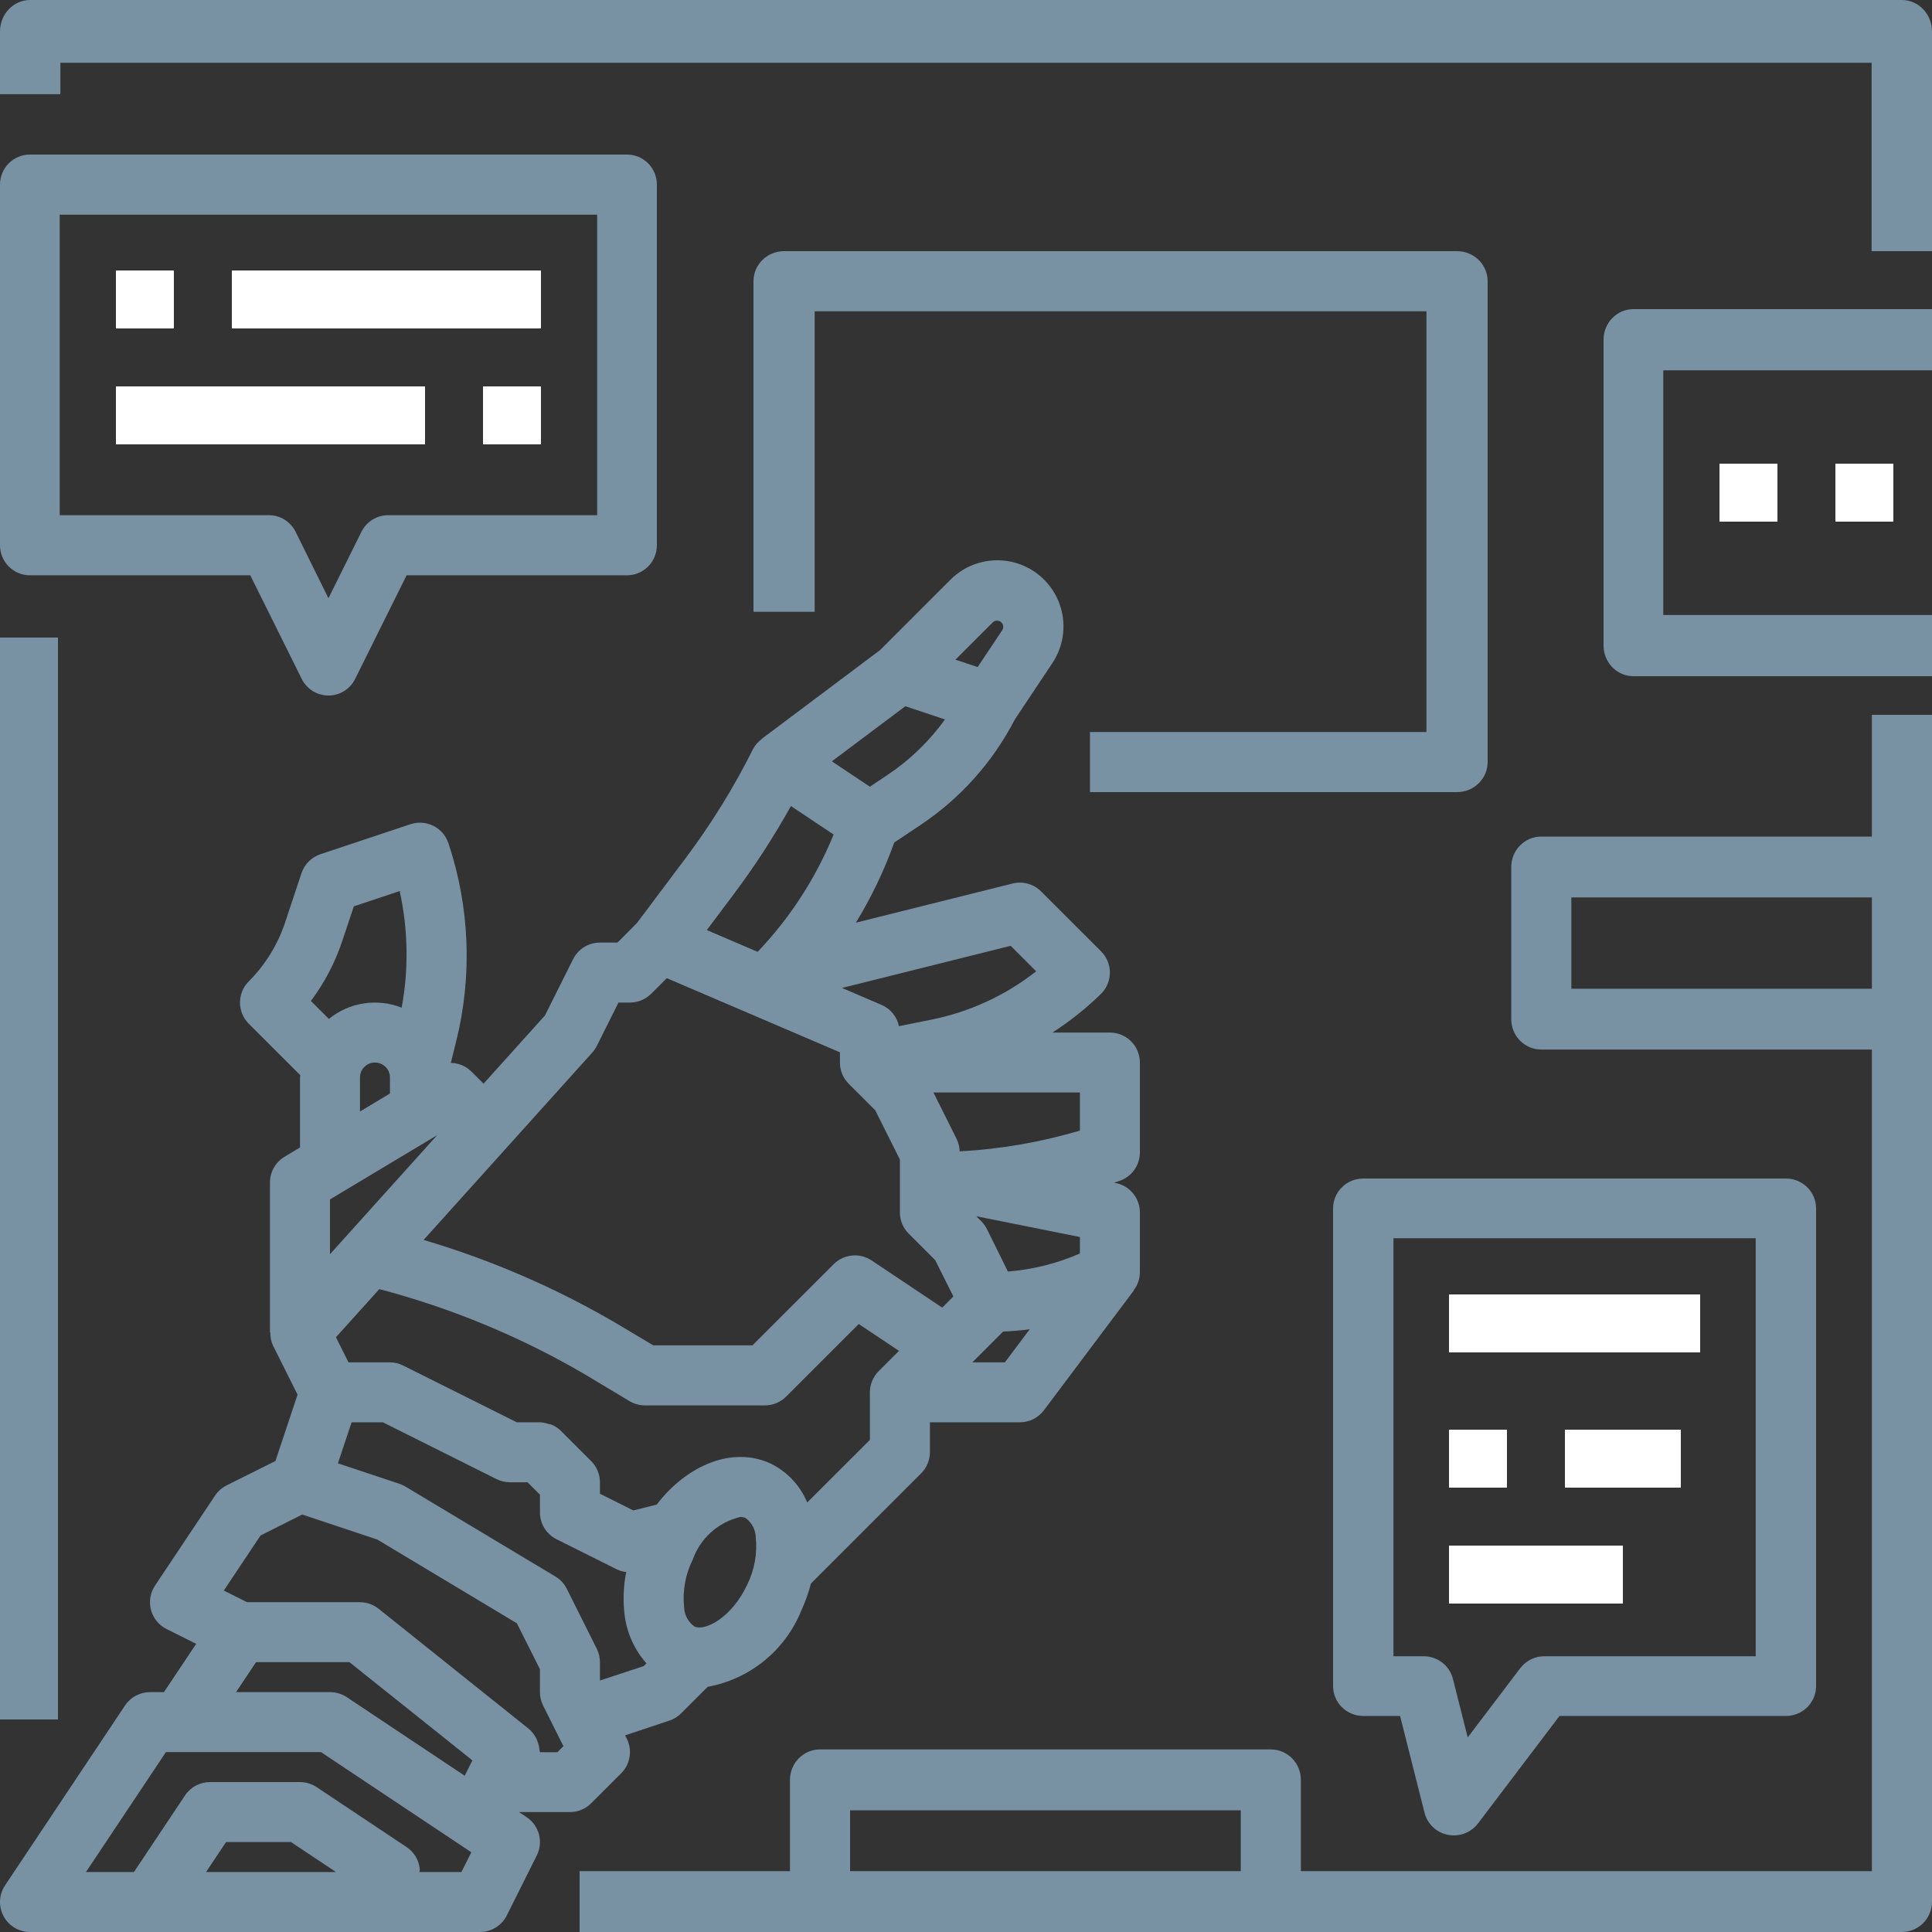 <?xml version="1.0" encoding="utf-8"?>
<svg width="100px" height="100px" viewBox="0 0 100 100" version="1.1" xmlns:xlink="http://www.w3.org/1999/xlink" xmlns="http://www.w3.org/2000/svg">
  <rect x="0" y="0" width="100" height="100" fill="#333333" stroke="none"/>
  <defs>
    <path d="M0 100L100 100L100 0L0 0L0 100Z" id="path_1" />
    <clipPath id="mask_1">
      <use xlink:href="#path_1" />
    </clipPath>
  </defs>
  <g id="Group-23">
    <path d="M23.883 96.896L21.709 96.896C21.709 96.843 21.733 96.795 21.728 96.741C21.682 96.278 21.431 95.861 21.044 95.603L16.387 92.499C16.131 92.331 15.832 92.24 15.526 92.24L10.869 92.24C10.349 92.24 9.865 92.499 9.577 92.931L6.933 96.896L4.449 96.896L8.588 90.688L16.613 90.688L23.791 95.471L24.397 95.874L23.883 96.896ZM10.666 96.896L11.7 95.344L15.061 95.344L17.39 96.896L10.666 96.896ZM13.252 86.033L18.086 86.033L24.452 91.116L24.236 91.546L24.053 91.912L17.948 87.844C17.691 87.673 17.388 87.583 17.079 87.585L12.218 87.585L13.252 86.033ZM13.484 79.478L15.644 78.391L19.526 79.685L26.755 84.022L27.947 86.399L27.947 87.585C27.947 87.825 28.003 88.062 28.11 88.278L29.163 90.382L28.853 90.692L27.947 90.693C27.947 90.654 27.926 90.618 27.923 90.579C27.911 90.43 27.878 90.284 27.823 90.144C27.804 90.086 27.782 90.029 27.756 89.975C27.661 89.785 27.528 89.617 27.365 89.481L19.602 83.273C19.327 83.052 18.985 82.93 18.632 82.929L12.788 82.929L11.583 82.327L13.484 79.478ZM18.632 55.772C18.632 55.343 18.979 54.996 19.408 54.996C19.837 54.996 20.184 55.343 20.184 55.772L20.184 56.601L18.632 57.532L18.632 55.772ZM17.7 48.75L18.314 46.913L20.688 46.121L20.688 46.121C21.124 48.105 21.16 50.158 20.791 52.156C20.169 51.91 19.491 51.834 18.828 51.937C18.166 52.039 17.543 52.316 17.023 52.74L16.091 51.809C16.787 50.881 17.33 49.849 17.7 48.75L17.7 48.75ZM17.079 64.919L17.079 62.082L22.631 58.753L17.079 64.919ZM30.653 54.483C30.747 54.378 30.827 54.262 30.89 54.138L32.012 51.892L32.605 51.892C33.017 51.892 33.412 51.729 33.703 51.438L34.514 50.63L43.474 54.467L43.474 54.996C43.474 55.408 43.637 55.803 43.928 56.094L45.302 57.467L46.579 60.018L46.579 62.756C46.579 63.167 46.742 63.562 47.034 63.853L48.407 65.226L49.347 67.106L48.769 67.683L45.112 65.239C44.496 64.829 43.675 64.91 43.152 65.433L38.949 69.634L33.811 69.634L31.907 68.498C28.767 66.66 25.415 65.209 21.925 64.179L30.653 54.483ZM40.938 41.721L43.148 43.194C42.23 45.447 40.895 47.507 39.215 49.267L36.585 48.14L37.974 46.289L37.974 46.288C39.065 44.835 40.055 43.309 40.938 41.721L40.938 41.721ZM51.75 32.157C51.834 32.198 51.895 32.272 51.917 32.362C51.942 32.451 51.926 32.547 51.873 32.623L50.603 34.527L49.453 34.144L51.38 32.218C51.477 32.12 51.627 32.096 51.75 32.157ZM45.934 40.111L45.026 40.719L43.056 39.406L46.86 36.554L48.91 37.238C48.1 38.368 47.092 39.341 45.935 40.111L45.934 40.111ZM53.632 50.275C52.038 51.529 50.169 52.388 48.178 52.783L46.529 53.114C46.428 52.625 46.096 52.217 45.639 52.018L43.583 51.136L52.313 48.955L53.632 50.275ZM55.895 58.519C53.869 59.12 51.781 59.48 49.672 59.595C49.666 59.374 49.612 59.158 49.517 58.958L48.315 56.548L55.895 56.548L55.895 58.519ZM52.013 70.515L50.327 70.515L51.92 68.922C52.386 68.901 52.842 68.865 53.3 68.8L52.013 70.515ZM55.895 64.883C54.713 65.397 53.453 65.712 52.169 65.814L51.082 63.614C51.006 63.465 50.908 63.328 50.79 63.21L50.533 62.953L55.895 64.028L55.895 64.883ZM45.026 72.067L45.026 74.528L41.781 77.769C41.419 76.894 40.752 76.181 39.903 75.761C37.967 74.849 35.6 75.781 33.99 77.878L33.776 77.932L32.781 78.18L31.053 77.315L31.053 76.722C31.053 76.311 30.889 75.916 30.598 75.625L29.046 74.073C28.901 73.929 28.731 73.815 28.542 73.737C28.492 73.716 28.434 73.72 28.387 73.704C28.248 73.656 28.102 73.627 27.955 73.618L26.749 73.618L20.879 70.684L20.878 70.684C20.664 70.574 20.426 70.516 20.185 70.515L18.039 70.515L17.388 69.216L19.633 66.724L19.634 66.724C23.377 67.709 26.969 69.2 30.309 71.157L32.582 72.521C32.824 72.666 33.1 72.743 33.382 72.743L39.592 72.743C40.004 72.743 40.399 72.579 40.69 72.288L44.448 68.531L46.531 69.92L45.482 70.969L45.481 70.969C45.19 71.26 45.026 71.655 45.026 72.067ZM38.668 82.039C37.873 83.727 36.495 84.447 35.94 84.186L35.941 84.186C35.619 83.955 35.423 83.588 35.409 83.192C35.321 82.341 35.477 81.482 35.858 80.717C36.253 79.614 37.18 78.786 38.32 78.518C38.412 78.516 38.503 78.533 38.586 78.569C38.907 78.8 39.104 79.168 39.118 79.563C39.206 80.415 39.05 81.273 38.668 82.039ZM31.053 86.983L31.053 86.033C31.053 85.793 30.997 85.555 30.89 85.34L29.337 82.236C29.205 81.972 29 81.751 28.747 81.6L20.984 76.944C20.886 76.885 20.782 76.837 20.674 76.801L17.49 75.741L18.199 73.618L19.818 73.618L25.684 76.549L25.701 76.558L25.701 76.559C25.917 76.666 26.155 76.722 26.395 76.722L27.305 76.722L27.948 77.364L27.948 78.274C27.944 78.865 28.278 79.407 28.807 79.671L31.912 81.222C32.07 81.3 32.24 81.35 32.414 81.37C32.262 82.123 32.236 82.897 32.339 83.659C32.464 84.564 32.854 85.412 33.461 86.096L33.32 86.237L31.053 86.983ZM27.256 94.053L26.861 93.793L29.5 93.793C29.912 93.793 30.307 93.629 30.598 93.338L32.151 91.786C32.623 91.314 32.741 90.593 32.443 89.995L32.356 89.821L34.649 89.058C34.877 88.981 35.085 88.852 35.256 88.682L36.63 87.309L36.63 87.309C38.816 86.909 40.645 85.419 41.477 83.359C41.683 82.909 41.85 82.442 41.974 81.962L47.677 76.262L47.677 76.263C47.967 75.973 48.13 75.58 48.132 75.17L48.132 73.618L52.789 73.618C53.278 73.618 53.739 73.388 54.032 72.997L58.69 66.79L58.678 66.782C58.884 66.518 58.997 66.194 59 65.859L59 62.755C59 62.017 58.481 61.382 57.758 61.234L57.665 61.216L57.7 61.203L57.938 61.124C58.572 60.913 59 60.32 59 59.651L59 54.996C59 54.584 58.836 54.189 58.545 53.898C58.254 53.608 57.859 53.444 57.447 53.444L54.474 53.444C55.378 52.861 56.223 52.189 56.993 51.438C57.598 50.831 57.598 49.849 56.993 49.243L53.887 46.139C53.501 45.754 52.941 45.599 52.412 45.731L44.3 47.758L44.3 47.758C45.102 46.446 45.768 45.055 46.286 43.607L47.657 42.693L47.657 42.693C49.717 41.315 51.393 39.437 52.529 37.235L54.457 34.342C55.101 33.391 55.225 32.179 54.786 31.117C54.347 30.055 53.405 29.284 52.276 29.063C51.147 28.844 49.984 29.204 49.178 30.023L45.553 33.647L39.437 38.236L39.437 38.245C39.241 38.386 39.082 38.571 38.971 38.784C37.979 40.765 36.812 42.654 35.482 44.426L32.974 47.769L31.963 48.788L31.052 48.788C30.464 48.788 29.926 49.12 29.663 49.647L28.205 52.563L25.029 56.091L24.387 55.45C24.105 55.175 23.727 55.019 23.333 55.015L23.605 53.928C24.455 50.532 24.319 46.964 23.21 43.644C23.08 43.254 22.8 42.93 22.432 42.746C22.063 42.562 21.637 42.532 21.246 42.661L16.588 44.213C16.124 44.368 15.76 44.732 15.605 45.196L14.75 47.767C14.368 48.908 13.727 49.944 12.878 50.795C12.271 51.401 12.271 52.383 12.878 52.99L15.541 55.651C15.541 55.692 15.528 55.73 15.528 55.773L15.528 59.395L14.729 59.874L14.729 59.873C14.261 60.154 13.974 60.658 13.974 61.203L13.974 68.963L13.991 68.963C13.985 69.203 14.035 69.439 14.136 69.656L15.402 72.186L14.257 75.621L11.727 76.884L11.727 76.885C11.485 77.007 11.279 77.188 11.129 77.413L8.024 82.069C7.776 82.439 7.7 82.898 7.814 83.328C7.929 83.759 8.223 84.12 8.622 84.319L10.155 85.084L8.485 87.585L7.763 87.585C7.244 87.585 6.76 87.844 6.471 88.276L0.261 97.587C-0.057 98.063 -0.087 98.675 0.184 99.18C0.453 99.685 0.98 100 1.553 100L24.842 100C25.43 100 25.968 99.668 26.232 99.142L27.784 96.038C28.134 95.338 27.908 94.487 27.256 94.053L27.256 94.053Z" id="Fill-1" fill="#7892A4" fill-rule="evenodd" stroke="none" />
    <path d="M3.091 11.111L30.909 11.111L30.909 26.666L20.091 26.666C19.505 26.666 18.97 26.998 18.708 27.526L17 30.965L15.3 27.526C15.037 26.996 14.498 26.662 13.909 26.666L3.091 26.666L3.091 11.111ZM1.545 29.777L12.954 29.777L15.617 35.138L15.617 35.138C15.878 35.667 16.414 36 17 36C17.586 36 18.122 35.667 18.383 35.138L21.046 29.777L32.455 29.777C32.864 29.777 33.258 29.613 33.547 29.321C33.837 29.029 34 28.634 34 28.221L34 9.555C34 9.143 33.837 8.747 33.547 8.455C33.258 8.164 32.864 8 32.455 8L1.545 8C0.692 8 0 8.697 0 9.555L0 28.221C0 28.634 0.163 29.029 0.453 29.321C0.742 29.613 1.136 29.777 1.545 29.777Z" id="Fill-3" fill="#7892A4" fill-rule="evenodd" stroke="none" />
    <path d="M72.125 64.091L90.875 64.091L90.875 85.727L79.938 85.727C79.446 85.727 78.983 85.956 78.688 86.345L75.968 89.93L75.203 86.897L75.203 86.897C75.029 86.209 74.404 85.727 73.688 85.727L72.125 85.727L72.125 64.091ZM69 62.545L69 87.273C69 87.683 69.165 88.076 69.457 88.365C69.751 88.655 70.148 88.818 70.562 88.818L72.468 88.818L73.735 93.83L73.734 93.83C73.881 94.408 74.35 94.851 74.94 94.969C75.042 94.99 75.146 95.001 75.25 95C75.742 95 76.205 94.771 76.5 94.382L80.719 88.818L92.438 88.818C92.852 88.818 93.249 88.655 93.543 88.365C93.835 88.076 94 87.683 94 87.273L94 62.545C94 62.136 93.835 61.742 93.543 61.453C93.249 61.163 92.852 61 92.438 61L70.562 61C69.7 61 69 61.692 69 62.545Z" id="Fill-5" fill="#7892A4" fill-rule="evenodd" stroke="none" />
    <path d="M0 100L100 100L100 0L0 0L0 100Z" id="Clip-8" fill="none" fill-rule="evenodd" stroke="none" />
    <g clip-path="url(#mask_1)">
      <path d="M75 70L88 70L88 67L75 67L75 70Z" id="Fill-7" fill="#FFFFFF" fill-rule="evenodd" stroke="none" />
      <path d="M81 77L87 77L87 74L81 74L81 77Z" id="Fill-9" fill="#FFFFFF" fill-rule="evenodd" stroke="none" />
      <path d="M75 83L84 83L84 80L75 80L75 83Z" id="Fill-10" fill="#FFFFFF" fill-rule="evenodd" stroke="none" />
      <path d="M75 77L78 77L78 74L75 74L75 77Z" id="Fill-11" fill="#FFFFFF" fill-rule="evenodd" stroke="none" />
      <path d="M12 17L28 17L28 14L12 14L12 17Z" id="Fill-12" fill="#FFFFFF" fill-rule="evenodd" stroke="none" />
      <path d="M6 23L22 23L22 20L6 20L6 23Z" id="Fill-13" fill="#FFFFFF" fill-rule="evenodd" stroke="none" />
      <path d="M6 17L9 17L9 14L6 14L6 17Z" id="Fill-14" fill="#FFFFFF" fill-rule="evenodd" stroke="none" />
      <path d="M98.438 0L1.562 0C0.7 0 0 0.728 0 1.625L0 4.875L3.125 4.875L3.125 3.25L96.875 3.25L96.875 13L100 13L100 1.625C100 1.194 99.835 0.781 99.542 0.476C99.249 0.171 98.852 0 98.438 0" id="Fill-15" fill="#7892A4" fill-rule="evenodd" stroke="none" />
      <path d="M0 89L3 89L3 33L0 33L0 89Z" id="Fill-16" fill="#7892A4" fill-rule="evenodd" stroke="none" />
      <path d="M81.333 51.175L96.889 51.175L96.889 46.45L81.333 46.45L81.333 51.175ZM44 96.85L64.222 96.85L64.222 93.7L44 93.7L44 96.85ZM96.889 43.3L79.778 43.3C78.919 43.3 78.222 44.005 78.222 44.875L78.222 52.75C78.222 53.168 78.386 53.569 78.678 53.864C78.969 54.159 79.365 54.325 79.778 54.325L96.889 54.325L96.889 96.85L67.333 96.85L67.333 92.125C67.333 91.707 67.169 91.306 66.878 91.011C66.586 90.716 66.19 90.55 65.778 90.55L42.444 90.55C41.585 90.55 40.889 91.255 40.889 92.125L40.889 96.85L30 96.85L30 100L98.444 100C98.857 100 99.253 99.834 99.544 99.539C99.836 99.243 100 98.843 100 98.425L100 37L96.889 37L96.889 43.3Z" id="Fill-17" fill="#7892A4" fill-rule="evenodd" stroke="none" />
      <path d="M25 23L28 23L28 20L25 20L25 23Z" id="Fill-18" fill="#FFFFFF" fill-rule="evenodd" stroke="none" />
      <path d="M75.417 13L40.583 13C39.709 13 39 13.697 39 14.556L39 31.667L42.167 31.667L42.167 16.111L73.833 16.111L73.833 37.889L56.417 37.889L56.417 41L75.417 41C75.837 41 76.24 40.836 76.536 40.544C76.833 40.253 77 39.857 77 39.444L77 14.556C77 14.143 76.833 13.747 76.536 13.456C76.24 13.164 75.837 13 75.417 13" id="Fill-19" fill="#7892A4" fill-rule="evenodd" stroke="none" />
      <path d="M83 17.583L83 33.417C83 33.837 83.163 34.239 83.453 34.536C83.742 34.833 84.136 35 84.546 35L100 35L100 31.833L86.091 31.833L86.091 19.167L100 19.167L100 16L84.546 16C83.692 16 83 16.709 83 17.583" id="Fill-20" fill="#7892A4" fill-rule="evenodd" stroke="none" />
      <path d="M89 27L92 27L92 24L89 24L89 27Z" id="Fill-21" fill="#FFFFFF" fill-rule="evenodd" stroke="none" />
      <path d="M95 27L98 27L98 24L95 24L95 27Z" id="Fill-22" fill="#FFFFFF" fill-rule="evenodd" stroke="none" />
    </g>
  </g>
</svg>